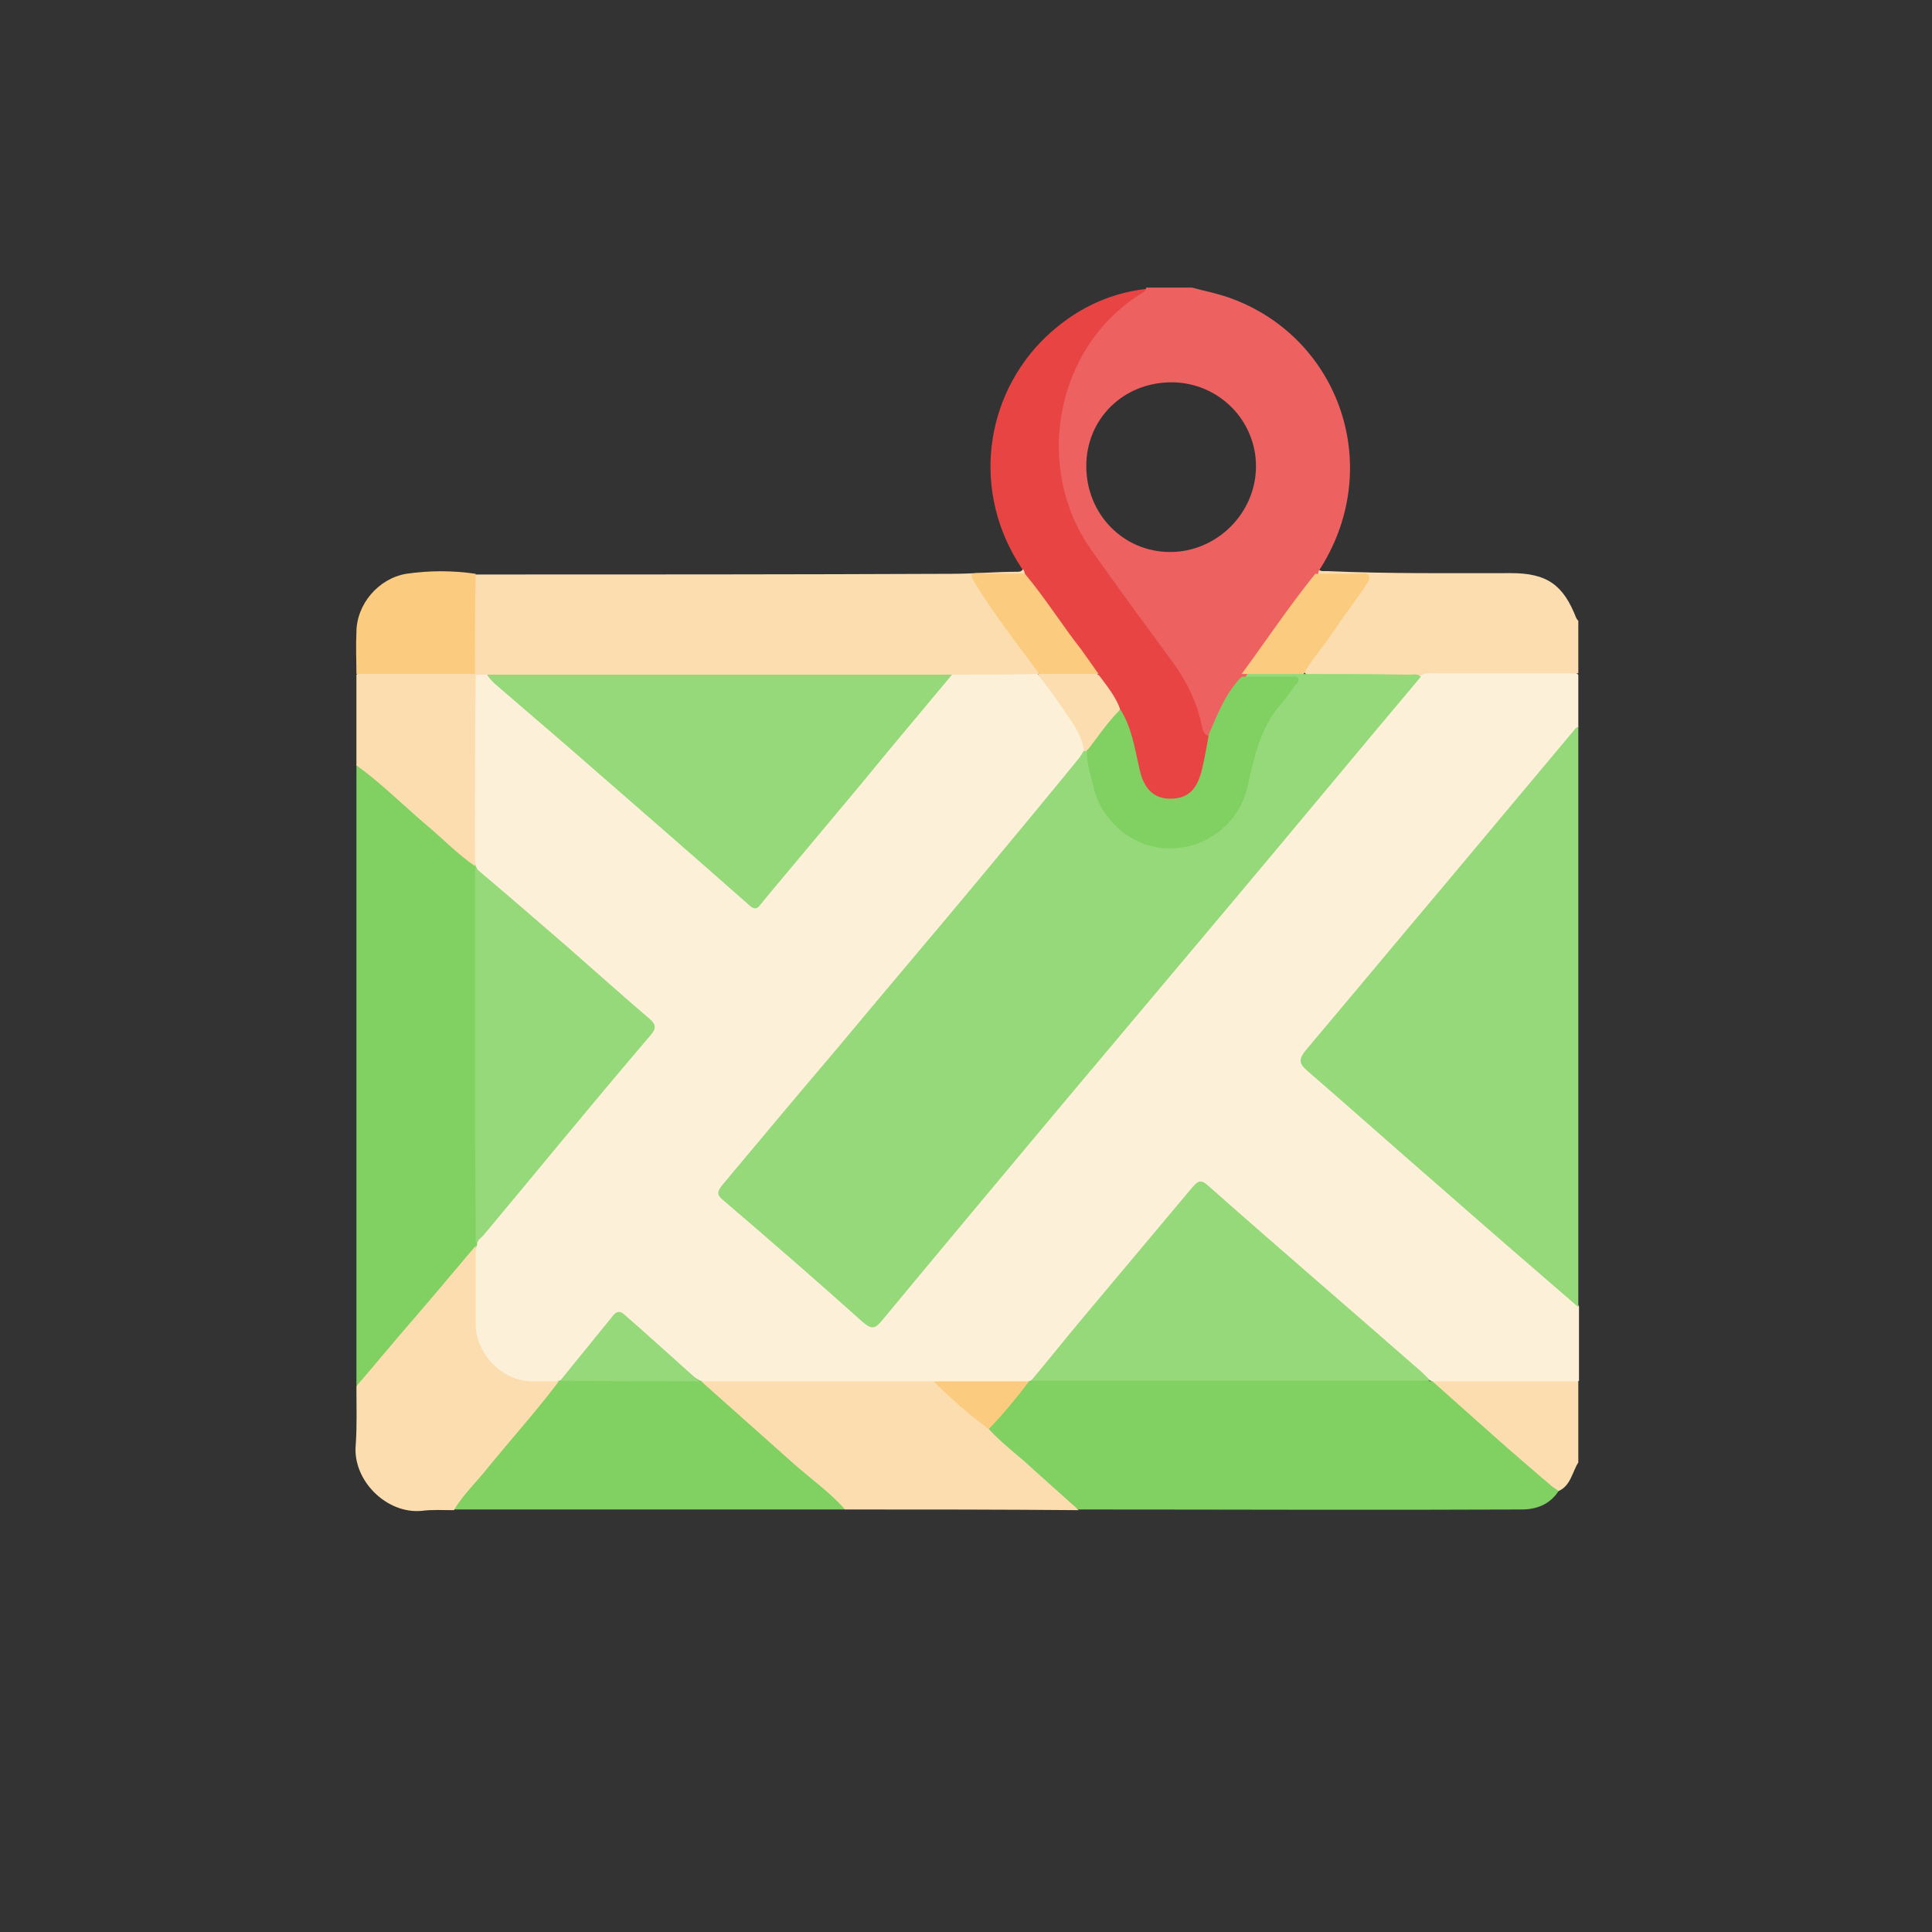 <?xml version="1.0" encoding="utf-8"?>
<!-- Generator: Adobe Illustrator 25.0.0, SVG Export Plug-In . SVG Version: 6.00 Build 0)  -->
<svg version="1.1" id="Layer_1" xmlns="http://www.w3.org/2000/svg" xmlns:xlink="http://www.w3.org/1999/xlink" x="0px" y="0px"
	 viewBox="0 0 283.5 283.5" style="enable-background:new 0 0 283.5 283.5;" xml:space="preserve">
<rect x="0" y="0" width="283.5" height="283.5" fill="#333333" stroke="none"/>
<style type="text/css">
	.st0{fill:#EBEEF0;}
	.st1{fill:#2195F2;}
	.st2{fill:#1E87E4;}
	.st3{fill:#64B4F5;}
	.st4{fill:#8FA3AD;}
	.st5{fill:#FDF0D9;}
	.st6{fill:#96D97B;}
	.st7{fill:#FCDDAF;}
	.st8{fill:#80D161;}
	.st9{fill:#FCDDB0;}
	.st10{fill:#FBCC7F;}
	.st11{fill:#E84444;}
	.st12{fill:#ED6161;}
</style>
<g>
	<path class="st0" d="M-391.3,48.6c38,0,76,0,114,0c6.6,1.3,9.9,5.2,9.9,12.1c0,12.1,0,24.1,0,36.2c0,0.4,0,0.8-0.1,1.2
		c0.2,9.5,0,18.9,0.1,28.4c0,0.6,0,1.3-0.2,1.9c-0.2,1.2-1.2,1.6-2.1,2.2c-7.8,4.9-15.5,9.9-23.3,14.8c-8.3,5.3-16.6,10.6-24.9,15.8
		c-0.6,0.4-1.2,0.9-2,1c-0.9,0-1.5-0.5-2.2-0.9c-2.8-1.8-5.6-3.6-8.3-5.5c-2.7-1.9-5.3-1.9-8.1,0c-2.7,1.9-5.5,3.7-8.3,5.5
		c-0.7,0.4-1.3,1-2.2,1c-1.6-0.4-2.9-1.5-4.2-2.3c-15.2-9.7-30.5-19.4-45.7-29.1c-0.9-0.6-2.1-1.1-2.4-2.4c-0.2-0.7-0.2-1.5-0.2-2.2
		c0-8.6,0-17.1,0-25.7c0-0.8,0.2-1.6,0.1-2.4c-0.1-4.3,0-8.6-0.1-12.9c0-8.3,0-16.7,0-25c0-4.2,1.7-7.7,5.2-10.2
		C-394.6,49-392.9,49-391.3,48.6z"/>
	<path class="st1" d="M-348.8,162c3.4-1.9,6.6-4.2,9.8-6.4c4-2.6,5.4-2.6,9.4,0c3.3,2.1,6.4,4.5,9.8,6.4c0.8,0.1,1.4,0.5,2,0.9
		c22.9,15.3,45.8,30.6,68.8,45.8c1.6,1.1,2.8,2.3,3.1,4.3c0,1.3,0,2.5,0,3.8c-0.4,1.9-0.8,3.8-2.2,5.3c-2.2,2.4-4.8,3.5-8.1,3.5
		c-17.5,0-35,0-52.5,0c-34.6,0-69.2,0-103.8,0c-3.8,0-6.6-1.5-8.8-4.5c-1.7-2.3-1.7-4.8-1.7-7.4c0-2.1,1.2-3.5,2.8-4.7
		c2.2-1.5,4.4-2.9,6.6-4.4c20.7-13.8,41.5-27.7,62.2-41.5C-350.5,162.7-349.8,162.1-348.8,162z"/>
	<path class="st2" d="M-245.9,213c-0.9-1.8-2.2-3.1-3.9-4.2c-23.1-15.3-46.1-30.7-69.1-46.1c-0.3-0.2-0.6-0.5-0.9-0.8
		c17.3-11,34.5-21.9,51.8-32.9c0.4-0.6,1-1.1,1.6-1.5c5.9-3.8,11.8-7.5,17.7-11.2c0.8-0.5,1.6-1.5,2.9-1
		C-245.9,147.9-245.9,180.4-245.9,213z"/>
	<path class="st3" d="M-267.9,98.1c7.4,5.6,14.7,11.2,22.1,16.8c0,0.1,0,0.2,0,0.3c-3.7,1.8-6.9,4.3-10.4,6.4
		c-4,2.4-7.9,4.9-11.8,7.4C-268,118.7-268,108.4-267.9,98.1z"/>
	<path class="st2" d="M-422.7,213c0-0.4-0.1-0.8-0.1-1.2c0-31.8,0-63.7,0-95.5c0-0.3,0-0.7,0-1c0.6-0.5,1.1-0.1,1.6,0.2
		c6.5,4.1,13,8.3,19.5,12.4c0.5,0.3,0.7,0.8,1,1.1c17.3,11,34.5,21.9,51.8,32.9c-4.5,3.4-9.3,6.3-14,9.5
		c-18.8,12.6-37.6,25.1-56.5,37.6C-420.8,210.1-421.9,211.4-422.7,213z"/>
	<path class="st4" d="M-334.1,70.7c12.7,0,25.4,0,38.1,0c4.3,0,7.1,3.8,5.5,7.6c-0.9,2.2-2.7,3.4-5.1,3.4c-3.9,0-7.7,0-11.6,0
		c-21.7,0-43.5,0-65.2,0c-3.3,0-5.6-1.9-6-4.7c-0.5-3.4,2.1-6.3,5.7-6.3c7.8,0,15.5,0,23.3,0C-344.4,70.7-339.3,70.7-334.1,70.7z"/>
	<path class="st4" d="M-334.4,103.9c-12.8,0-25.5,0-38.3,0c-4.2,0-6.9-3.7-5.5-7.5c0.8-2.1,2.4-3.2,4.5-3.5c0.3-0.1,0.7,0,1,0
		c25.5,0,51,0,76.5,0c2.5,0,4.4,0.9,5.5,3.2c1.7,3.6-0.8,7.8-4.9,7.9c-3.6,0.1-7.1,0-10.7,0C-315.6,103.9-325,103.9-334.4,103.9z"/>
	<path class="st4" d="M-351,126c-7.1,0-14.3,0-21.4,0c-3.6,0-6.2-2.3-6.2-5.5c0-3.3,2.5-5.5,6.1-5.5c14.3,0,28.6,0,43,0
		c3.6,0,6.2,2.3,6.2,5.5c0,3.3-2.5,5.5-6.1,5.5C-336.6,126-343.8,126-351,126z"/>
	<path class="st3" d="M-400.6,129.1c-7.1-4.5-14.1-8.9-21.2-13.4c-0.3-0.2-0.6-0.3-0.9-0.4c0.4-1.1,1.4-1.5,2.2-2.1
		c6.6-5.1,13.2-10.1,19.8-15.1C-400.6,108.4-400.6,118.7-400.6,129.1z"/>
</g>
<g>
	<path class="st5" d="M231.6,99c0,2.6,0,5.1,0,7.7c-1.8,3.1-4.3,5.6-6.6,8.3c-5.8,6.9-11.6,13.8-17.3,20.6
		c-5.1,6.1-10.3,12.2-15.4,18.4c-1.3,1.5-1.3,1.8,0.2,3.1c4,3.5,8,6.9,12,10.5c5,4.4,10.1,8.8,15.2,13.2c3.3,2.9,6.6,5.8,9.9,8.6
		c0.8,0.7,1.6,1.4,2.1,2.3c0,3.6,0,7.2,0,10.9c-0.5,0.5-1.1,0.5-1.8,0.5c-6.3,0-12.6,0.1-18.9-0.1c-0.2,0-0.4,0-0.6-0.1
		c-2.2-1.3-3.9-3.1-5.8-4.7c-7.2-6.3-14.4-12.6-21.6-18.8c-1.9-1.6-3.8-3.3-5.6-5c-0.9-0.8-1.4-0.8-2.2,0.2
		c-7.3,8.8-14.7,17.5-22,26.3c-0.6,0.7-1.1,1.5-2,2c-0.2,0.1-0.4,0.1-0.6,0.1c-4.5,0.2-9,0-13.5,0.1c-11.1,0-22.2,0.1-33.3-0.1
		c-0.2,0-0.4,0-0.6-0.1c-2.1-1-3.6-2.9-5.4-4.3c-1.9-1.6-3.8-3.2-5.7-4.9c-0.8-0.8-1.4-0.8-2.1,0.2c-2.2,2.7-4.4,5.4-6.7,8
		c-0.3,0.4-0.6,0.8-1,0.9c-0.2,0.1-0.4,0.1-0.6,0.1c-2.9,0.2-5.8,0.1-8.4-1.7c-2.6-1.8-4-4.2-4-7.3c0-3.7-0.1-7.3,0-11
		c0-0.2,0.1-0.4,0.1-0.5c2.5-3.4,5.4-6.5,8.1-9.8c5.6-6.7,11.2-13.4,16.8-20.1c1.6-1.9,1.6-2-0.4-3.7c-4.8-4.2-9.6-8.4-14.4-12.5
		c-3.2-2.7-6.2-5.6-9.5-8.3c-0.4-0.3-0.6-0.7-0.8-1.1c-0.1-0.2-0.1-0.4-0.1-0.6c-0.1-8.5,0-17.1-0.1-25.6c0-0.5,0-1,0.3-1.5
		c0.4-0.6,1-0.7,1.6-0.6c2.2,1.2,3.9,3,5.7,4.6c8.1,7,16.1,14.1,24.2,21.1c2.8,2.4,5.5,4.9,8.3,7.3c1.5,1.3,1.7,1.2,2.9-0.2
		c8.6-10.3,17.3-20.6,25.9-31c0.6-0.8,1.3-1.6,2.3-1.8c3.8-0.2,7.7-0.2,11.5,0c0.2,0,0.4,0.1,0.5,0.2c2.9,3.4,6,6.8,7.1,11.3
		c-0.6,2.2-2.3,3.6-3.7,5.2c-6.8,8.3-13.7,16.5-20.6,24.7c-9.4,11.2-18.7,22.5-28.2,33.6c-0.9,1.1-0.9,1.7,0.2,2.7
		c6.7,5.8,13.4,11.6,20,17.5c0.8,0.7,1.4,0.6,2-0.2c7.7-9.3,15.5-18.5,23.2-27.8c7.6-9,15.1-18.1,22.7-27.1
		c5.7-6.8,11.3-13.6,17.1-20.4c5.1-6.1,10.2-12.2,15.3-18.2c0.5-0.5,0.9-1.1,1.6-1.4c0.7-0.3,1.4-0.3,2.1-0.3c6.1,0,12.2,0,18.3,0
		C230.1,98.4,230.9,98.4,231.6,99z"/>
	<path class="st6" d="M231.6,191.8c-6.6-5.7-13.2-11.4-19.8-17.2c-6.7-5.8-13.3-11.7-20-17.5c-1.3-1.1-1.2-1.8-0.1-3.1
		c7-8.3,13.9-16.6,20.9-24.9c6.2-7.4,12.3-14.7,18.5-22.1c0.1-0.2,0.4-0.3,0.5-0.4C231.6,135,231.6,163.4,231.6,191.8z"/>
	<path class="st7" d="M193,84.2c0-0.3,0.1-0.5,0.4-0.7c0.4,0.4,0.8,0.3,1.3,0.3c9,0.4,18,0.3,27,0.3c5.3,0,7.7,1.7,9.6,6.6
		c0.1,0.2,0.2,0.3,0.3,0.4c0,2.6,0,5.1,0,7.7c-7,0-14,0-21,0c-0.7,0-1.4-0.1-2,0.3c-2.7,0.4-5.5,0.2-8.2,0.2c-2.8,0-5.7,0.2-8.5-0.2
		c-1.3-0.8-0.3-1.6,0.1-2.3c2-2.8,4.1-5.6,6.1-8.5c0.5-0.7,1-1.4,1.5-2.2c0.3-0.4,0.8-0.9,0.5-1.4c-0.3-0.6-0.9-0.3-1.4-0.3
		c-1.3,0-2.6,0-3.8,0C194.2,84.7,193.5,84.8,193,84.2z"/>
	<path class="st7" d="M231.6,214.6c-0.9,1.4-1.1,3.4-2.9,4.2c-0.7,0.2-1.1-0.2-1.6-0.6c-4.8-4.3-9.8-8.5-14.5-12.8
		c-0.9-0.8-2.4-1.2-2.4-2.7c7.1,0,14.3,0,21.4,0C231.6,206.6,231.6,210.6,231.6,214.6z"/>
	<path class="st6" d="M191.3,98.9c5.1,0,10.3,0,15.4,0.1c0.6,0,1.3-0.2,1.8,0.3c-9.6,11.4-19.1,22.9-28.7,34.3
		c-8.1,9.6-16.2,19.3-24.3,28.9c-8.7,10.4-17.4,20.8-26.1,31.3c-1,1.2-1.5,1.3-2.8,0.2c-6.8-6.1-13.6-12-20.5-17.9
		c-1-0.8-0.8-1.3-0.2-2.1c5.6-6.7,11.2-13.4,16.9-20.1c6.9-8.3,13.9-16.5,20.8-24.8c4.9-5.9,9.8-11.8,14.7-17.8
		c0.3-0.4,0.5-0.8,0.8-1.2c0.2-0.2,0.3-0.1,0.5,0c0.6,1.5,0.8,3.2,1.2,4.7c0.9,3.7,2.9,6.4,6.4,8c6.1,2.7,13.3-0.5,15.2-6.9
		c0.2-0.7,0.4-1.3,0.5-2c0.6-4.8,2.8-8.9,5.8-12.5c0.3-0.4,1-0.9,0.7-1.5c-0.3-0.6-1.1-0.3-1.6-0.3c-1.3,0-2.6,0-3.9,0
		c-0.6,0-1.3,0.1-1.8-0.5c0-0.1,0.1-0.2,0.1-0.3c2.1-1.1,4.3-0.4,6.4-0.5C189.6,98.4,190.5,98.2,191.3,98.9z"/>
	<path class="st8" d="M210.2,202.7c3,2.7,6.1,5.4,9.1,8.1c2.7,2.4,5.5,4.8,8.3,7.2c0.3,0.3,0.8,0.5,1.1,0.8c-1.3,2-3.3,2.7-5.4,2.7
		c-21.7,0.1-43.3,0-65,0c-1.9-0.7-3.1-2.3-4.5-3.5c-2.7-2.3-5.4-4.7-8.2-7c-0.4-0.3-0.8-0.7-0.8-1.3c1.8-2.5,3.7-5,6.1-7
		c0.1,0,0.2-0.1,0.3-0.1c0.8-0.5,1.7-0.5,2.5-0.5c17.8,0,35.6,0,53.4,0c0.9,0,1.9,0.1,2.7,0.6C210,202.6,210.1,202.7,210.2,202.7z"
		/>
	<path class="st8" d="M52.3,203.3c0-0.8,0-1.5,0-2.3c0-28.9,0-57.8,0-86.7c0-0.7,0-1.4,0-2.1c0.7-0.3,1.1,0.1,1.6,0.5
		c4.8,4.2,9.6,8.4,14.4,12.6c0.6,0.5,1.1,1,1.5,1.7c0,0.1,0,0.2,0.1,0.3c0.5,0.8,0.6,1.8,0.6,2.7c0,16.6,0,33.1,0,49.7
		c0,1-0.1,1.9-0.5,2.7c0,0.1,0,0.2,0,0.3c-0.9,2.1-2.5,3.6-4,5.3c-4.1,4.7-8,9.6-12,14.3C53.4,202.8,53.1,203.5,52.3,203.3z"/>
	<path class="st6" d="M139.7,99c-4.4,5.3-8.9,10.6-13.3,16c-4.6,5.5-9.2,11-13.8,16.5c-0.3,0.4-0.6,0.7-0.9,1.1
		c-0.6,0.9-1.1,0.9-1.9,0.1c-8.4-7.4-16.9-14.8-25.4-22.2c-3.9-3.4-7.8-6.7-11.6-10c-0.5-0.4-0.9-0.9-1.3-1.4
		c0.6-0.7,1.5-0.6,2.3-0.6c21.2,0,42.4,0,63.6,0C138.2,98.4,139.1,98.3,139.7,99z"/>
	<path class="st7" d="M139.7,99c-22.7,0-45.5,0-68.2,0c-0.6,0-1.2,0-1.8,0c-0.1-0.1-0.2-0.2-0.2-0.2c-0.4-0.6-0.3-1.4-0.3-2
		c0-3.4,0-6.8,0-10.2c0-0.8-0.1-1.7,0.6-2.3c23.3,0,46.5,0,69.8-0.1c3.2,0,6.4-0.3,9.6-0.3c0.4,0,0.7,0,0.9-0.4
		c0.5,0.1,0.5,0.4,0.4,0.8c-1.8,0.8-3.7,0.2-5.5,0.4c-0.5,0-1.2-0.2-1.5,0.2c-0.4,0.6,0.3,1.1,0.5,1.5c2.3,3.5,4.9,6.8,7.3,10.2
		c0.5,0.7,1.1,1.2,1.2,2.1c0,0.1-0.1,0.2-0.1,0.2C148.2,99,144,99,139.7,99z"/>
	<path class="st6" d="M209.9,202.6c-19.5,0-39.1,0-58.6,0c2.7-3.2,5.3-6.5,8-9.7c5.2-6.2,10.4-12.4,15.6-18.6
		c0.8-0.9,1.2-1.4,2.4-0.3c10.4,9.2,20.9,18.2,31.4,27.4C209,201.7,209.5,202.2,209.9,202.6z"/>
	<path class="st6" d="M69.8,182.4c0-6.9-0.1-13.9-0.1-20.8c0-11.4,0-22.9,0-34.3c4.5,3.8,8.9,7.6,13.4,11.5c4,3.5,8,7.1,12.1,10.6
		c1.2,1,1.1,1.6,0.1,2.7c-8.2,9.6-16.2,19.4-24.3,29.1C70.6,181.6,70.2,182,69.8,182.4z"/>
	<path class="st8" d="M124,221.5c-19.1,0-38.3,0-57.4,0c-0.3-0.7,0.1-1.1,0.5-1.6c4.6-5.5,9.2-11,13.8-16.5c0.3-0.4,0.7-0.6,1.1-0.8
		c0.1,0,0.2,0,0.3-0.1c0.8-0.4,1.8-0.5,2.7-0.5c5,0,10,0,15,0c0.9,0,1.9,0,2.7,0.6c0.1,0,0.2,0,0.3,0.1c1.4,0.4,2.3,1.6,3.3,2.5
		c5.6,4.9,11.2,9.9,16.9,14.8C123.6,220.4,124.2,220.8,124,221.5z"/>
	<path class="st9" d="M124,221.5c-2.2-2.5-4.9-4.4-7.4-6.6c-4.6-4.1-9.1-8.1-13.7-12.2c11.4,0,22.7,0,34.1,0c3,2,5.6,4.4,8.1,7
		c2,2.2,4.4,3.9,6.5,5.9c2.2,2,4.5,4,6.7,6C146.9,221.5,135.5,221.5,124,221.5z"/>
	<path class="st7" d="M82,202.7c-3.4,4.5-7.1,8.6-10.6,12.9c-1.6,2-3.5,3.8-4.8,6c-1.6,0-3.2-0.1-4.7,0.1c-5.2,0.5-10.2-4.5-9.7-9.7
		c0.2-2.8,0.1-5.7,0.1-8.6c2.7-3.1,5.3-6.3,8-9.4c3.2-3.7,6.3-7.4,9.5-11.2c0,3.8,0,7.6,0,11.4c0,4.5,3.9,8.5,8.4,8.5
		C79.4,202.7,80.7,202.7,82,202.7z"/>
	<path class="st7" d="M69.7,127.1c-2.6-1.8-4.8-4.1-7.2-6.1c-3.4-2.9-6.6-6.1-10.2-8.7c0-4.4,0-8.9,0-13.3c0.6-0.6,1.4-0.5,2.1-0.5
		c4.4,0,8.8,0,13.2,0c0.7,0,1.5,0,2.1,0.5c0,0,0.1,0.1,0.1,0.1C69.7,108.3,69.7,117.7,69.7,127.1z"/>
	<path class="st6" d="M102.6,202.7c-6.8,0-13.6,0-20.4-0.1c2.6-3.2,5.2-6.4,7.8-9.6c0.4-0.5,0.9-0.7,1.5-0.2
		C95.3,196.1,98.9,199.4,102.6,202.7z"/>
	<path class="st7" d="M159.4,110.2c-0.1,0-0.2,0-0.3,0c-0.4-2.6-2-4.5-3.4-6.6c-1.1-1.6-2.2-3.1-3.4-4.6c0,0,0,0,0,0
		c0.5-0.6,1.2-0.5,1.9-0.5c2.1,0,4.2-0.1,6.3,0.1c2.2,1.2,3.2,3.2,3.9,5.5C163,106.2,161.7,108.6,159.4,110.2z"/>
	<path class="st10" d="M145.1,209.7c-2.9-2.1-5.6-4.5-8.1-7c4.7,0,9.3,0,14,0C149.2,205.1,147.2,207.5,145.1,209.7z"/>
	<path class="st11" d="M164.4,104.1c-0.7-1.9-2-3.5-3.2-5.1c-1.8-1.2-2.6-3.2-3.9-4.9c-2.1-2.7-4-5.5-6-8.2c-0.4-0.5-0.8-1-0.9-1.7
		c-0.1-0.3-0.1-0.6-0.4-0.7c-7.6-11.3-5.5-25.4,3.4-34c4.1-3.9,8.9-6.4,14.7-7.1c0.5,0.6-0.1,0.6-0.4,0.8
		c-6.5,4.3-10.5,10.4-11.6,18c-0.9,6.1-0.2,12.2,3.4,17.4c3.9,5.9,8.2,11.6,12.3,17.3c2.2,3,4.1,6.2,4.9,9.9
		c0.1,0.6,0.1,1.3,0.6,1.7c0.4,0.4,0.3,1,0.2,1.5c-0.3,1.6-0.6,3.2-1.1,4.8c-0.7,2.4-2.5,3.7-4.9,3.7c-2.4,0-4.2-1.4-4.7-3.8
		C166.3,110.5,165.1,107.4,164.4,104.1z"/>
	<path class="st10" d="M69.7,98.9c-5.8,0-11.6,0-17.4,0c0-2-0.1-4.1,0-6.1c0-4.1,3.2-7.9,7.3-8.6c3.4-0.5,6.8-0.5,10.2,0
		C69.7,89.1,69.7,94,69.7,98.9z"/>
	<path class="st12" d="M180.7,43.8c-1.9-0.7-3.9-1.1-5.8-1.6c-2.2,0-4.4,0-6.7,0c0,0.1-0.1,0.2-0.1,0.3c0,0.1-0.1,0.2-0.2,0.3
		c-13.2,7.9-16.2,25.8-7.9,37.7c3.8,5.4,7.7,10.7,11.6,16c2.2,2.9,3.9,6.1,4.7,9.7c0.2,0.6,0.1,1.4,1,1.8c0.9-0.1,0.9-0.9,1.2-1.5
		c1-2.4,2.2-4.7,3.9-6.7c0.1-0.1,0.2-0.3,0.3-0.4c3.5-4.9,7.1-9.8,10.6-14.7c0.2-0.3,0.1-0.6,0.2-0.9
		C203.3,68.8,196.7,49.7,180.7,43.8z M171.7,81c-6.9,0-12.3-5.6-12.3-12.6c0-7,5.5-12.3,12.5-12.3c6.9,0,12.5,5.6,12.4,12.5
		C184.2,75.4,178.5,81,171.7,81z"/>
	<path class="st8" d="M164.4,104.1c1.7,2.7,2.1,5.7,2.8,8.7c0.6,2.9,2.1,4.4,4.5,4.4c2.6,0,4-1.3,4.7-4.4c0.4-1.7,0.7-3.4,1-5.1
		c1.3-3,2.5-6.1,4.8-8.4c2.4,0,4.8,0,7.2,0c0.4,0,0.9-0.2,1.1,0.3c0.2,0.5-0.3,0.7-0.5,1c-0.7,1-1.4,2-2.2,2.9
		c-3,3.5-3.8,7.9-4.8,12.2c-1.3,5.2-6,8.8-11.4,8.8c-5.1,0-9.9-3.8-11.1-8.9c-0.4-1.8-1.1-3.6-1-5.4
		C161.1,108.1,162.5,106,164.4,104.1z"/>
	<path class="st10" d="M191.3,98.9c-3,0-6,0-9.1,0c3.6-4.9,7-10,10.8-14.7c2.1,0,4.2,0,6.3,0c0.5,0,1.3-0.3,1.6,0.3
		c0.2,0.5-0.3,1.1-0.6,1.6c-1.5,2.2-3.1,4.3-4.6,6.5C194.3,94.8,192.5,96.7,191.3,98.9z"/>
	<path class="st10" d="M150.4,84.2c3,3.6,5.5,7.6,8.4,11.3c0.8,1.1,1.6,2.3,2.4,3.4c-2.9,0-5.8,0-8.7,0c-3.3-4.5-6.7-8.8-9.6-13.6
		c-0.6-1-0.4-1.2,0.6-1.2C145.7,84.2,148.1,84.2,150.4,84.2z"/>
</g>
</svg>

